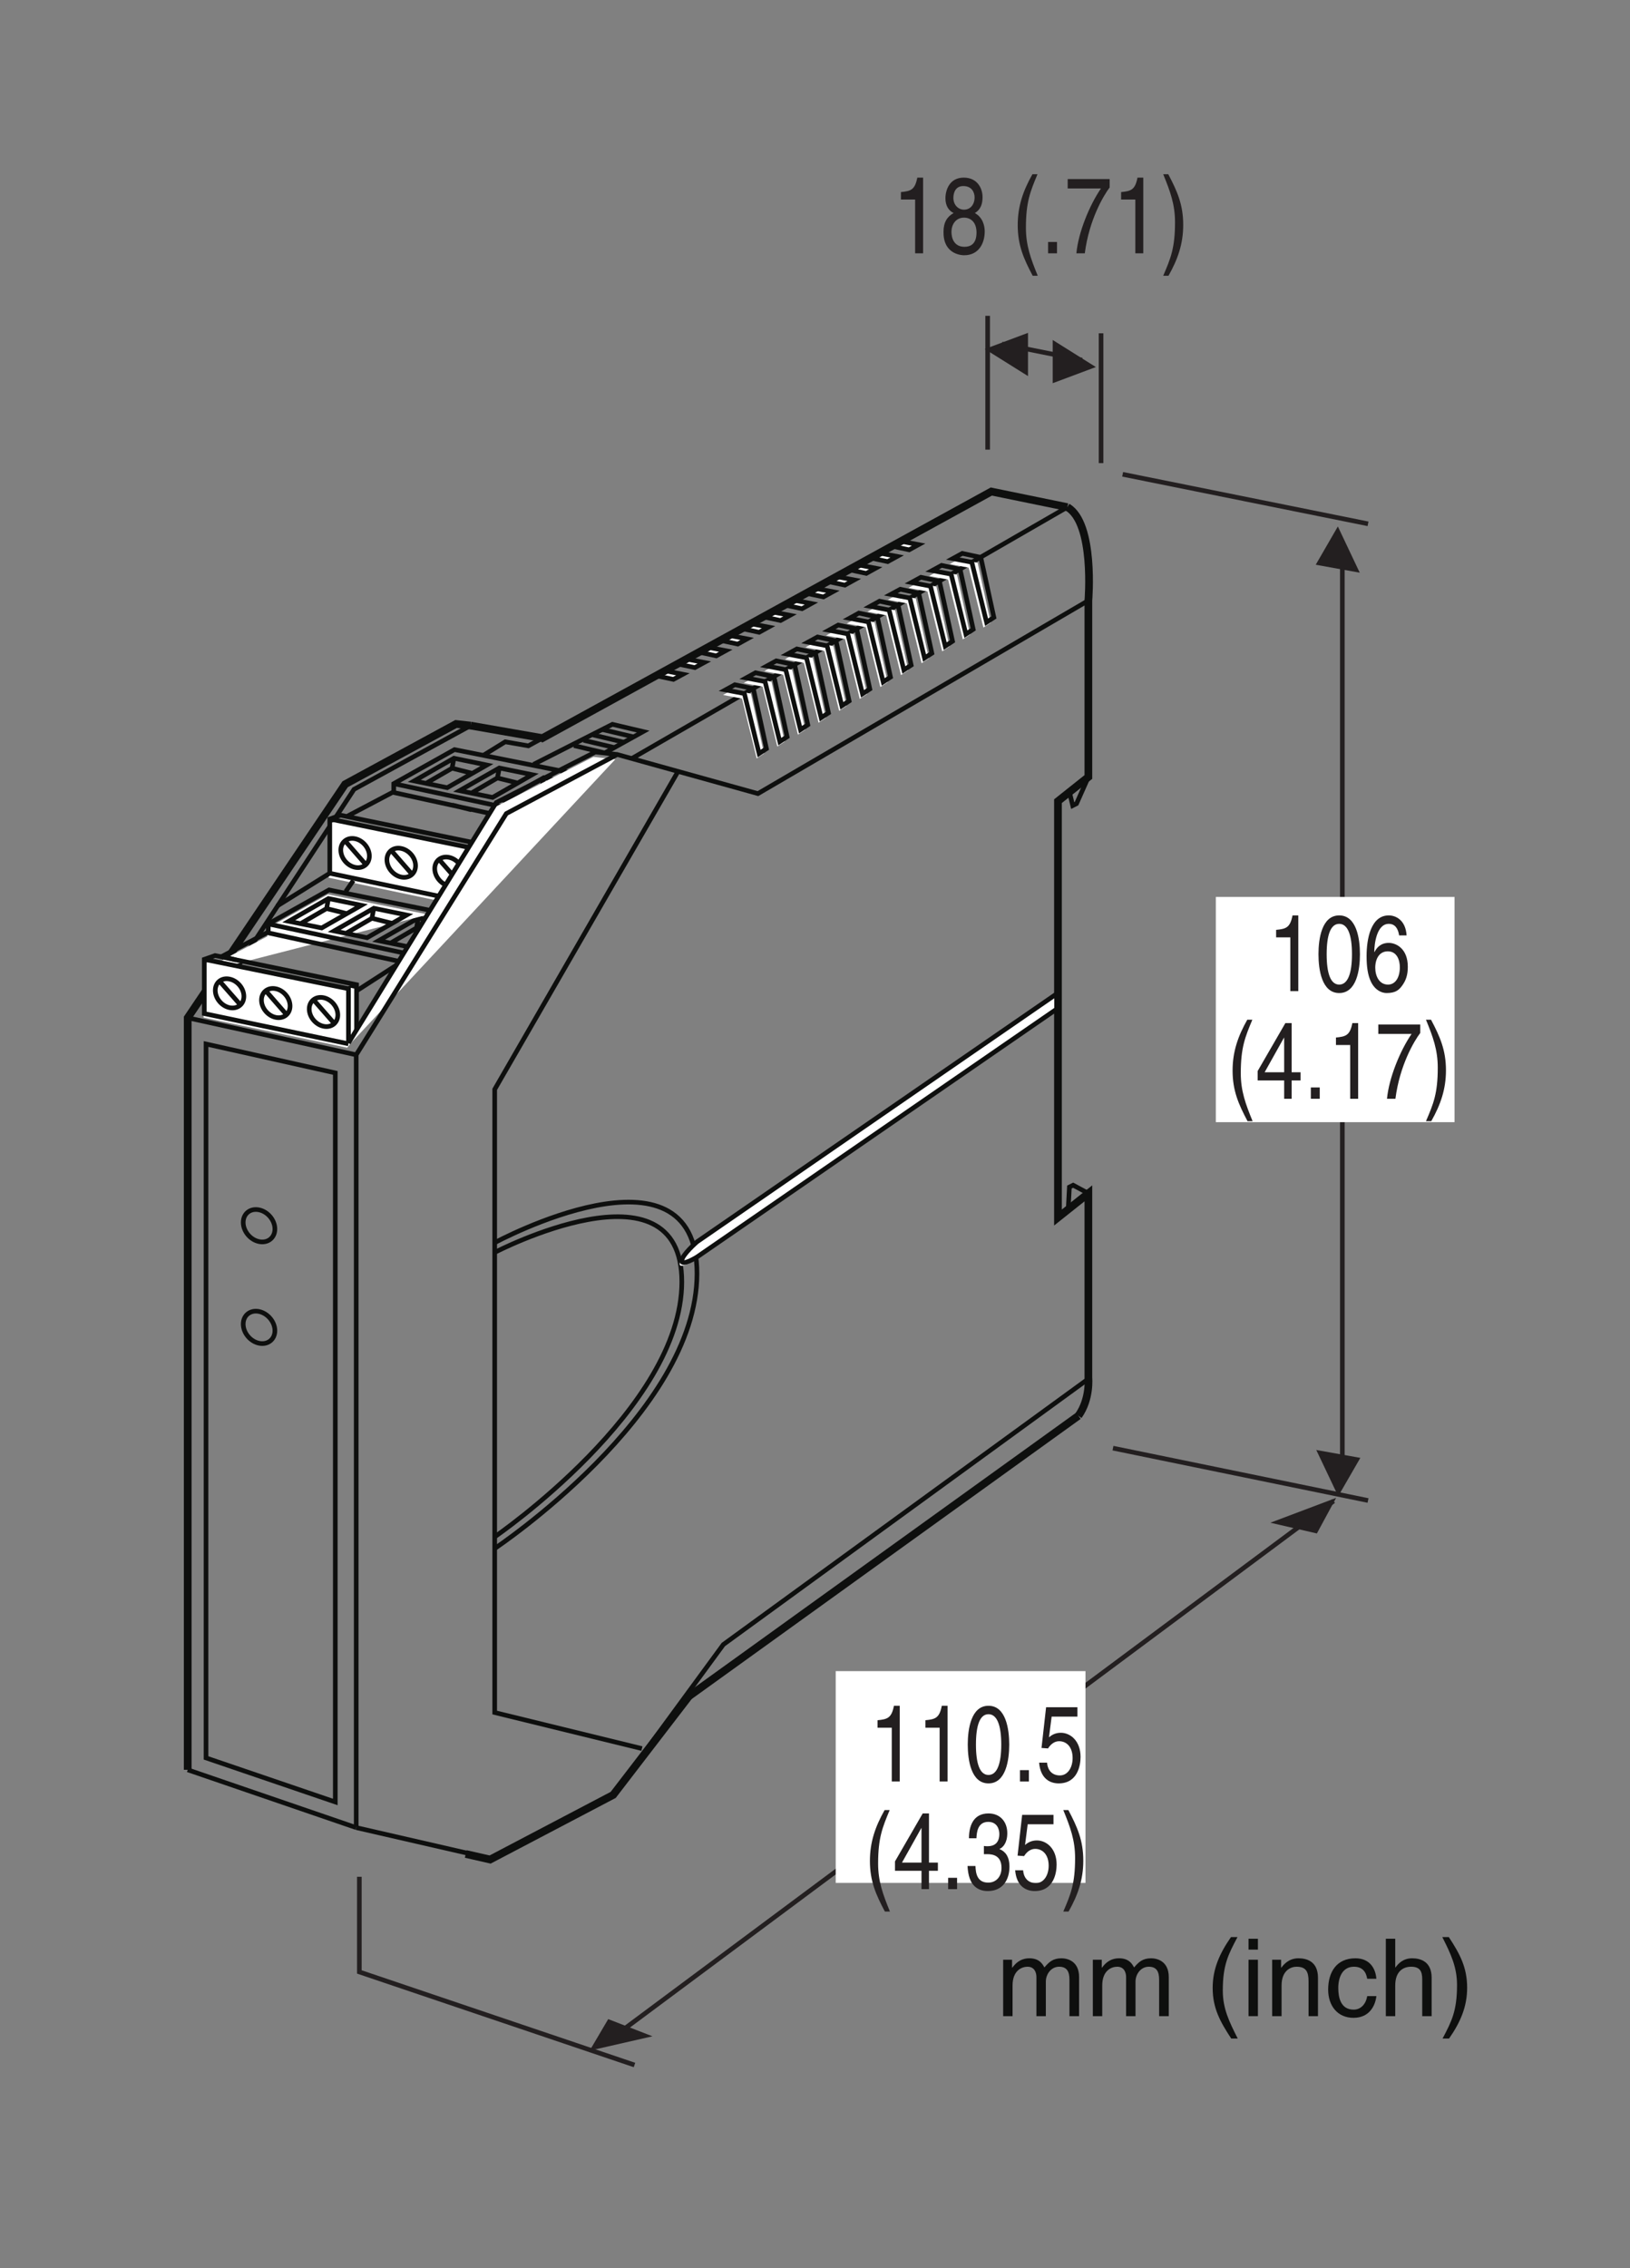 <?xml version="1.0" encoding="UTF-8"?>
<svg xmlns="http://www.w3.org/2000/svg" xmlns:xlink="http://www.w3.org/1999/xlink" width="105.66pt" height="147pt" viewBox="0 0 105.66 147" version="1.2">
<rect x="0" y="0" width="105.66" height="147" fill="#808080" stroke="none"/>
<defs>
<g>
<symbol overflow="visible" id="glyph0-0">
<path style="stroke:none;" d="M 0 0 L 3.5 0 L 3.5 -4.891 L 0 -4.891 Z M 1.75 -2.766 L 0.562 -4.547 L 2.938 -4.547 Z M 1.953 -2.438 L 3.141 -4.219 L 3.141 -0.656 Z M 0.562 -0.344 L 1.75 -2.125 L 2.938 -0.344 Z M 0.344 -4.219 L 1.531 -2.438 L 0.344 -0.656 Z M 0.344 -4.219 "/>
</symbol>
<symbol overflow="visible" id="glyph0-1">
<path style="stroke:none;" d="M 0.453 0 L 1.062 0 L 1.062 -1.984 C 1.062 -2.984 1.688 -3.203 2.031 -3.203 C 2.484 -3.203 2.609 -2.828 2.609 -2.531 L 2.609 0 L 3.219 0 L 3.219 -2.234 C 3.219 -2.719 3.562 -3.203 4.078 -3.203 C 4.609 -3.203 4.75 -2.859 4.75 -2.359 L 4.75 0 L 5.375 0 L 5.375 -2.531 C 5.375 -3.562 4.625 -3.75 4.234 -3.75 C 3.672 -3.75 3.422 -3.5 3.125 -3.156 C 3.016 -3.359 2.812 -3.75 2.156 -3.75 C 1.5 -3.75 1.188 -3.328 1.047 -3.141 L 1.031 -3.141 L 1.031 -3.656 L 0.453 -3.656 Z M 0.453 0 "/>
</symbol>
<symbol overflow="visible" id="glyph0-2">
<path style="stroke:none;" d=""/>
</symbol>
<symbol overflow="visible" id="glyph0-3">
<path style="stroke:none;" d="M 1.656 -5.125 C 0.906 -4.047 0.469 -3.047 0.469 -1.828 C 0.469 -0.516 0.953 0.359 1.672 1.453 L 2.094 1.453 C 1.531 0.344 1.125 -0.5 1.125 -1.656 C 1.125 -3.328 1.484 -4 2.078 -5.125 Z M 1.656 -5.125 "/>
</symbol>
<symbol overflow="visible" id="glyph0-4">
<path style="stroke:none;" d="M 1.078 -3.656 L 0.469 -3.656 L 0.469 0 L 1.078 0 Z M 1.078 -4.312 L 1.078 -5.016 L 0.469 -5.016 L 0.469 -4.312 Z M 1.078 -4.312 "/>
</symbol>
<symbol overflow="visible" id="glyph0-5">
<path style="stroke:none;" d="M 3.422 -2.484 C 3.422 -3.531 2.719 -3.75 2.156 -3.75 C 1.516 -3.75 1.188 -3.328 1.047 -3.141 L 1.031 -3.141 L 1.031 -3.656 L 0.453 -3.656 L 0.453 0 L 1.062 0 L 1.062 -1.984 C 1.062 -2.984 1.688 -3.203 2.031 -3.203 C 2.641 -3.203 2.812 -2.891 2.812 -2.25 L 2.812 0 L 3.422 0 Z M 3.422 -2.484 "/>
</symbol>
<symbol overflow="visible" id="glyph0-6">
<path style="stroke:none;" d="M 3.328 -2.422 C 3.281 -3.062 2.922 -3.75 1.969 -3.75 C 0.75 -3.75 0.203 -2.859 0.203 -1.719 C 0.203 -0.672 0.812 0.109 1.844 0.109 C 2.906 0.109 3.266 -0.719 3.328 -1.297 L 2.734 -1.297 C 2.641 -0.734 2.281 -0.422 1.859 -0.422 C 1.016 -0.422 0.859 -1.203 0.859 -1.828 C 0.859 -2.484 1.109 -3.203 1.875 -3.203 C 2.391 -3.203 2.656 -2.906 2.734 -2.422 Z M 3.328 -2.422 "/>
</symbol>
<symbol overflow="visible" id="glyph0-7">
<path style="stroke:none;" d="M 3.422 -2.484 C 3.422 -3.531 2.719 -3.75 2.156 -3.75 C 1.562 -3.75 1.25 -3.391 1.078 -3.156 L 1.062 -3.156 L 1.062 -5.016 L 0.453 -5.016 L 0.453 0 L 1.062 0 L 1.062 -1.984 C 1.062 -2.906 1.578 -3.203 2.094 -3.203 C 2.672 -3.203 2.812 -2.891 2.812 -2.391 L 2.812 0 L 3.422 0 Z M 3.422 -2.484 "/>
</symbol>
<symbol overflow="visible" id="glyph0-8">
<path style="stroke:none;" d="M 0.672 1.453 C 1.422 0.375 1.844 -0.625 1.844 -1.844 C 1.844 -3.156 1.375 -4.031 0.656 -5.125 L 0.234 -5.125 C 0.797 -4.016 1.188 -3.172 1.188 -2.016 C 1.188 -0.344 0.844 0.328 0.25 1.453 Z M 0.672 1.453 "/>
</symbol>
<symbol overflow="visible" id="glyph1-0">
<path style="stroke:none;" d="M 0 0 L 2.781 0 L 2.781 -4.891 L 0 -4.891 Z M 1.391 -2.766 L 0.453 -4.547 L 2.344 -4.547 Z M 1.562 -2.438 L 2.516 -4.219 L 2.516 -0.656 Z M 0.453 -0.344 L 1.391 -2.125 L 2.344 -0.344 Z M 0.281 -4.219 L 1.234 -2.438 L 0.281 -0.656 Z M 0.281 -4.219 "/>
</symbol>
<symbol overflow="visible" id="glyph1-1">
<path style="stroke:none;" d="M 2 -4.906 L 1.625 -4.906 C 1.469 -4.109 1.203 -4.031 0.562 -3.969 L 0.562 -3.484 L 1.484 -3.484 L 1.484 0 L 2 0 Z M 2 -4.906 "/>
</symbol>
<symbol overflow="visible" id="glyph1-2">
<path style="stroke:none;" d="M 2.375 -2.391 C 2.375 -1.156 2.109 -0.422 1.547 -0.422 C 0.984 -0.422 0.734 -1.156 0.734 -2.391 C 0.734 -3.625 0.984 -4.359 1.547 -4.359 C 2.109 -4.359 2.375 -3.625 2.375 -2.391 Z M 2.891 -2.391 C 2.891 -3.406 2.672 -4.906 1.547 -4.906 C 0.422 -4.906 0.203 -3.406 0.203 -2.391 C 0.203 -1.375 0.422 0.125 1.547 0.125 C 2.672 0.125 2.891 -1.375 2.891 -2.391 Z M 2.891 -2.391 "/>
</symbol>
<symbol overflow="visible" id="glyph1-3">
<path style="stroke:none;" d="M 1.062 -0.734 L 0.484 -0.734 L 0.484 0 L 1.062 0 Z M 1.062 -0.734 "/>
</symbol>
<symbol overflow="visible" id="glyph1-4">
<path style="stroke:none;" d="M 0.984 -4.203 L 2.656 -4.203 L 2.656 -4.812 L 0.625 -4.812 L 0.328 -2.172 L 0.75 -2.141 C 0.938 -2.438 1.188 -2.609 1.469 -2.609 C 1.953 -2.609 2.344 -2.234 2.344 -1.516 C 2.344 -0.906 2.031 -0.391 1.516 -0.391 C 1.078 -0.391 0.734 -0.656 0.688 -1.219 L 0.172 -1.219 C 0.266 -0.125 0.938 0.125 1.438 0.125 C 2.672 0.125 2.859 -1.047 2.859 -1.594 C 2.859 -2.609 2.219 -3.156 1.578 -3.156 C 1.234 -3.156 0.984 -3.016 0.812 -2.859 Z M 0.984 -4.203 "/>
</symbol>
<symbol overflow="visible" id="glyph1-5">
<path style="stroke:none;" d="M 1.328 -5.125 C 0.719 -4.047 0.375 -3.047 0.375 -1.828 C 0.375 -0.516 0.766 0.359 1.344 1.453 L 1.672 1.453 C 1.219 0.344 0.906 -0.5 0.906 -1.656 C 0.906 -3.328 1.188 -4 1.656 -5.125 Z M 1.328 -5.125 "/>
</symbol>
<symbol overflow="visible" id="glyph1-6">
<path style="stroke:none;" d="M 2.922 -1.188 L 2.922 -1.719 L 2.344 -1.719 L 2.344 -4.906 L 1.938 -4.906 L 0.141 -1.797 L 0.141 -1.188 L 1.859 -1.188 L 1.859 0 L 2.344 0 L 2.344 -1.188 Z M 1.844 -3.953 L 1.859 -3.953 L 1.859 -1.719 L 0.594 -1.719 Z M 1.844 -3.953 "/>
</symbol>
<symbol overflow="visible" id="glyph1-7">
<path style="stroke:none;" d="M 1.25 -2.266 C 1.328 -2.266 1.406 -2.266 1.469 -2.266 C 1.812 -2.266 2.391 -2.188 2.391 -1.375 C 2.391 -0.797 2.031 -0.422 1.531 -0.422 C 0.797 -0.422 0.719 -1.047 0.703 -1.5 L 0.188 -1.5 C 0.219 -0.938 0.344 -0.375 0.781 -0.078 C 0.969 0.047 1.203 0.125 1.5 0.125 C 2.5 0.125 2.906 -0.641 2.906 -1.453 C 2.906 -2.109 2.641 -2.438 2.266 -2.594 L 2.266 -2.609 C 2.469 -2.688 2.766 -2.984 2.766 -3.625 C 2.766 -4.359 2.312 -4.906 1.547 -4.906 C 0.516 -4.906 0.281 -4.016 0.281 -3.297 L 0.766 -3.297 C 0.781 -3.641 0.828 -4.359 1.531 -4.359 C 2.109 -4.359 2.25 -3.875 2.25 -3.578 C 2.25 -2.969 1.891 -2.781 1.5 -2.781 C 1.422 -2.781 1.328 -2.781 1.25 -2.797 Z M 1.25 -2.266 "/>
</symbol>
<symbol overflow="visible" id="glyph1-8">
<path style="stroke:none;" d="M 0.531 1.453 C 1.141 0.375 1.484 -0.625 1.484 -1.844 C 1.484 -3.156 1.094 -4.031 0.516 -5.125 L 0.188 -5.125 C 0.641 -4.016 0.953 -3.172 0.953 -2.016 C 0.953 -0.344 0.672 0.328 0.188 1.453 Z M 0.531 1.453 "/>
</symbol>
<symbol overflow="visible" id="glyph1-9">
<path style="stroke:none;" d="M 2.75 -3.641 C 2.75 -4.219 2.406 -4.906 1.531 -4.906 C 0.594 -4.906 0.344 -4.078 0.344 -3.562 C 0.344 -3.094 0.547 -2.766 0.875 -2.609 C 0.469 -2.391 0.219 -2.016 0.219 -1.406 C 0.219 -1.172 0.219 -0.641 0.609 -0.25 C 0.922 0.062 1.344 0.125 1.562 0.125 C 2.484 0.125 2.891 -0.625 2.891 -1.422 C 2.891 -1.781 2.766 -2.328 2.25 -2.609 C 2.422 -2.719 2.75 -2.938 2.75 -3.641 Z M 1.547 -2.312 C 1.984 -2.312 2.359 -2.016 2.359 -1.344 C 2.359 -0.578 1.938 -0.422 1.578 -0.422 C 0.891 -0.422 0.734 -1 0.734 -1.391 C 0.734 -1.844 1 -2.312 1.547 -2.312 Z M 1.547 -2.828 C 1.188 -2.828 0.859 -3.125 0.859 -3.594 C 0.859 -3.906 0.984 -4.359 1.5 -4.359 C 2.078 -4.359 2.234 -3.922 2.234 -3.625 C 2.234 -3.172 1.969 -2.828 1.547 -2.828 Z M 1.547 -2.828 "/>
</symbol>
<symbol overflow="visible" id="glyph1-10">
<path style="stroke:none;" d=""/>
</symbol>
<symbol overflow="visible" id="glyph1-11">
<path style="stroke:none;" d="M 0.203 -4.203 L 2.359 -4.203 C 1.609 -3.109 0.891 -1.344 0.766 0 L 1.312 0 C 1.594 -2.188 2.531 -3.75 2.922 -4.266 L 2.922 -4.812 L 0.203 -4.812 Z M 0.203 -4.203 "/>
</symbol>
<symbol overflow="visible" id="glyph1-12">
<path style="stroke:none;" d="M 2.812 -3.609 C 2.75 -4.609 2.109 -4.906 1.656 -4.906 C 0.484 -4.906 0.219 -3.359 0.219 -2.281 C 0.219 -1.641 0.281 -1.047 0.516 -0.578 C 0.797 -0.031 1.219 0.125 1.516 0.125 C 2.078 0.125 2.312 -0.062 2.516 -0.344 C 2.781 -0.703 2.891 -1.062 2.891 -1.578 C 2.891 -2.75 2.141 -3.125 1.656 -3.125 C 1.125 -3.125 0.859 -2.797 0.734 -2.531 L 0.719 -2.547 C 0.719 -3.062 0.875 -4.359 1.656 -4.359 C 2.078 -4.359 2.266 -4.031 2.328 -3.609 Z M 0.781 -1.516 C 0.781 -2.094 1.047 -2.578 1.594 -2.578 C 2.203 -2.578 2.375 -1.984 2.375 -1.547 C 2.375 -0.875 2.078 -0.422 1.609 -0.422 C 1.031 -0.422 0.781 -0.984 0.781 -1.516 Z M 0.781 -1.516 "/>
</symbol>
</g>
</defs>
<g id="surface1">
<path style="fill:none;stroke-width:3;stroke-linecap:butt;stroke-linejoin:miter;stroke:rgb(5.618%,6.042%,5.714%);stroke-opacity:1;stroke-miterlimit:4;" d="M 121.679 807.968 L 230.897 783.985 " transform="matrix(0.1,0,0,-0.1,-0,146.764)"/>
<path style="fill-rule:nonzero;fill:rgb(100%,100%,100%);fill-opacity:1;stroke-width:3;stroke-linecap:butt;stroke-linejoin:miter;stroke:rgb(5.618%,6.042%,5.714%);stroke-opacity:1;stroke-miterlimit:4;" d="M 372.053 984.394 L 392 979.652 " transform="matrix(0.1,0,0,-0.1,-0,146.764)"/>
<path style="fill-rule:nonzero;fill:rgb(100%,100%,100%);fill-opacity:1;stroke-width:3;stroke-linecap:butt;stroke-linejoin:miter;stroke:rgb(5.618%,6.042%,5.714%);stroke-opacity:1;stroke-miterlimit:4;" d="M 378.284 987.842 L 398.23 983.14 " transform="matrix(0.1,0,0,-0.1,-0,146.764)"/>
<path style="fill-rule:nonzero;fill:rgb(100%,100%,100%);fill-opacity:1;stroke-width:3;stroke-linecap:butt;stroke-linejoin:miter;stroke:rgb(5.618%,6.042%,5.714%);stroke-opacity:1;stroke-miterlimit:4;" d="M 384.515 991.291 L 404.461 986.549 " transform="matrix(0.1,0,0,-0.1,-0,146.764)"/>
<path style="fill-rule:nonzero;fill:rgb(100%,100%,100%);fill-opacity:1;stroke-width:3;stroke-linecap:butt;stroke-linejoin:miter;stroke:rgb(5.618%,6.042%,5.714%);stroke-opacity:1;stroke-miterlimit:4;" d="M 390.746 994.739 L 410.692 990.037 " transform="matrix(0.1,0,0,-0.1,-0,146.764)"/>
<path style="fill:none;stroke-width:5;stroke-linecap:butt;stroke-linejoin:miter;stroke:rgb(5.618%,6.042%,5.714%);stroke-opacity:1;stroke-miterlimit:4;" d="M 121.679 320.585 L 121.679 807.968 L 223.725 959.352 L 295.636 998.423 L 305.08 997.365 " transform="matrix(0.1,0,0,-0.1,-0,146.764)"/>
<path style="fill:none;stroke-width:3;stroke-linecap:butt;stroke-linejoin:miter;stroke:rgb(5.618%,6.042%,5.714%);stroke-opacity:1;stroke-miterlimit:4;" d="M 135.238 812.24 L 229.486 956.061 L 305.08 997.365 " transform="matrix(0.1,0,0,-0.1,-0,146.764)"/>
<path style="fill:none;stroke-width:5;stroke-linecap:butt;stroke-linejoin:miter;stroke:rgb(5.618%,6.042%,5.714%);stroke-opacity:1;stroke-miterlimit:4;" d="M 305.08 997.365 L 352.263 989.135 " transform="matrix(0.1,0,0,-0.1,-0,146.764)"/>
<path style="fill:none;stroke-width:3;stroke-linecap:butt;stroke-linejoin:miter;stroke:rgb(5.618%,6.042%,5.714%);stroke-opacity:1;stroke-miterlimit:4;" d="M 121.679 320.585 L 230.897 283.121 M 167.921 662.933 C 173.604 661.757 178.189 665.402 178.189 671.084 C 178.189 676.766 173.604 682.331 167.921 683.507 C 162.239 684.682 157.654 681.038 157.654 675.356 C 157.654 669.673 162.239 664.109 167.921 662.933 Z M 167.921 597.058 C 173.604 595.882 178.189 599.526 178.189 605.209 C 178.189 610.852 173.604 616.417 167.921 617.631 C 162.239 618.807 157.654 615.123 157.654 609.48 C 157.654 603.798 162.239 598.233 167.921 597.058 Z M 439.496 967.621 L 320.677 761.609 L 320.677 357.696 L 416.1 334.34 " transform="matrix(0.1,0,0,-0.1,-0,146.764)"/>
<path style="fill:none;stroke-width:5;stroke-linecap:butt;stroke-linejoin:miter;stroke:rgb(5.618%,6.042%,5.714%);stroke-opacity:1;stroke-miterlimit:4;" d="M 699.039 550.032 C 706.877 561.044 705.505 574.681 705.505 574.681 L 705.505 694.205 L 685.793 678.53 L 685.793 948.38 L 705.505 964.055 L 705.505 1078.406 C 705.505 1078.406 709.777 1128.45 691.907 1138.952 " transform="matrix(0.1,0,0,-0.1,-0,146.764)"/>
<path style="fill:none;stroke-width:3;stroke-linecap:butt;stroke-linejoin:miter;stroke:rgb(5.618%,6.042%,5.714%);stroke-opacity:1;stroke-miterlimit:4;" d="M 230.897 283.121 L 317.699 263.174 L 397.486 304.322 L 468.887 401.783 L 705.505 573.976 " transform="matrix(0.1,0,0,-0.1,-0,146.764)"/>
<path style="fill:none;stroke-width:5;stroke-linecap:butt;stroke-linejoin:miter;stroke:rgb(5.618%,6.042%,5.714%);stroke-opacity:1;stroke-miterlimit:4;" d="M 301.906 266.035 L 317.699 262.43 L 397.486 304.322 L 446.55 368.198 L 447.333 369.335 " transform="matrix(0.1,0,0,-0.1,-0,146.764)"/>
<path style="fill:none;stroke-width:3;stroke-linecap:butt;stroke-linejoin:miter;stroke:rgb(5.618%,6.042%,5.714%);stroke-opacity:1;stroke-miterlimit:4;" d="M 693.318 953.984 L 695.355 945.519 L 697.824 946.773 L 705.505 964.055 M 692.495 684.957 L 693.2 698.281 L 695.63 699.495 L 705.505 694.205 M 320.677 655.918 C 320.677 655.918 441.964 719.011 441.964 636.873 C 441.964 554.734 320.677 471.577 320.677 471.577 M 320.677 662.228 C 320.677 662.228 451.801 733.08 451.801 642.242 C 451.801 551.403 320.677 464.014 320.677 464.014 M 691.907 1138.952 L 409.556 976.047 " transform="matrix(0.1,0,0,-0.1,-0,146.764)"/>
<path style="fill:none;stroke-width:5;stroke-linecap:butt;stroke-linejoin:miter;stroke:rgb(5.618%,6.042%,5.714%);stroke-opacity:1;stroke-miterlimit:4;" d="M 446.51 368.198 L 699.039 550.032 " transform="matrix(0.1,0,0,-0.1,-0,146.764)"/>
<path style=" stroke:none;fill-rule:nonzero;fill:rgb(100%,100%,100%);fill-opacity:1;" d="M 31.148 58.004 L 31.148 55.02 L 22.008 53.137 L 21.309 53.383 L 21.309 56.887 L 30.621 58.844 "/>
<path style="fill:none;stroke-width:3;stroke-linecap:butt;stroke-linejoin:miter;stroke:rgb(5.618%,6.042%,5.714%);stroke-opacity:1;stroke-miterlimit:4;" d="M 312.487 890.46 L 312.487 920.399 L 220.786 939.288 L 213.772 936.819 L 213.772 901.667 L 307.196 882.034 M 213.772 936.819 L 307.196 917.735 L 307.196 882.583 M 225.332 938.739 L 255.233 954.493 L 255.233 959.744 L 294.617 981.807 L 370.877 966.563 M 179.6 880.388 L 213.772 901.667 M 255.233 953.984 L 339.762 935.604 M 255.233 959.744 L 343.445 940.856 M 291.051 893.438 C 296.184 892.341 300.338 895.632 300.338 900.766 C 300.338 905.9 296.184 910.916 291.051 911.974 C 285.956 913.032 281.802 909.74 281.802 904.646 C 281.802 899.512 285.956 894.496 291.051 893.438 Z M 284.467 910.759 L 297.752 895.593 M 260.092 899.199 C 265.226 898.14 269.38 901.432 269.38 906.566 C 269.38 911.66 265.226 916.676 260.092 917.735 C 254.958 918.832 250.804 915.501 250.804 910.406 C 250.804 905.273 254.958 900.257 260.092 899.199 Z M 253.508 916.559 L 266.754 901.393 M 230.191 905.508 C 235.286 904.45 239.44 907.742 239.44 912.836 C 239.44 917.97 235.286 922.986 230.191 924.044 C 225.058 925.102 220.904 921.81 220.904 916.716 C 220.904 911.582 225.058 906.566 230.191 905.508 Z M 223.569 922.829 L 236.814 907.663 M 289.914 957.119 L 315.622 971.814 L 294.225 976.203 L 268.518 961.508 Z M 319.305 950.809 L 345.013 965.544 L 323.655 969.894 L 297.909 955.198 Z M 348.187 944.539 L 373.895 959.235 L 352.537 963.624 L 326.79 948.928 Z M 294.225 976.203 L 293.049 969.737 L 276.747 960.293 M 293.049 945.911 L 305.629 942.776 M 323.655 969.894 L 322.44 963.428 L 306.177 953.984 M 322.44 963.428 L 335.059 960.293 M 293.049 969.737 L 305.629 966.563 M 352.537 963.624 L 351.322 957.119 L 335.059 947.674 " transform="matrix(0.1,0,0,-0.1,-0,146.764)"/>
<path style=" stroke:none;fill-rule:nonzero;fill:rgb(100%,100%,100%);fill-opacity:1;" d="M 45.035 81.68 C 45.035 81.68 44.055 82.289 44.055 81.922 C 44.055 81.555 45.035 80.699 45.035 80.699 L 68.34 64.633 L 68.34 65.617 L 45.035 81.68 "/>
<path style="fill:none;stroke-width:3;stroke-linecap:butt;stroke-linejoin:miter;stroke:rgb(5.618%,6.042%,5.714%);stroke-opacity:1;stroke-miterlimit:4;" d="M 451.801 652.94 C 451.801 652.94 441.964 646.827 441.964 650.51 C 441.964 654.194 451.801 662.776 451.801 662.776 L 685.598 823.957 L 685.598 814.082 Z M 451.801 652.94 " transform="matrix(0.1,0,0,-0.1,-0,146.764)"/>
<path style=" stroke:none;fill-rule:nonzero;fill:rgb(100%,100%,100%);fill-opacity:1;" d="M 64.219 40.359 L 63.371 36.48 L 62.176 36.223 L 61.562 36.559 L 62.793 36.793 L 63.746 40.672 L 64.219 40.359 "/>
<path style="fill:none;stroke-width:3;stroke-linecap:butt;stroke-linejoin:miter;stroke:rgb(5.618%,6.042%,5.714%);stroke-opacity:1;stroke-miterlimit:4;" d="M 644.254 1067.473 L 635.75 1106.387 L 623.759 1108.973 L 617.606 1105.603 L 629.95 1103.251 L 639.512 1064.338 Z M 644.254 1067.473 " transform="matrix(0.1,0,0,-0.1,-0,146.764)"/>
<path style=" stroke:none;fill-rule:nonzero;fill:rgb(100%,100%,100%);fill-opacity:1;" d="M 62.883 41.129 L 62.035 37.25 L 60.84 36.996 L 60.227 37.332 L 61.457 37.562 L 62.41 41.441 L 62.883 41.129 "/>
<path style="fill:none;stroke-width:3;stroke-linecap:butt;stroke-linejoin:miter;stroke:rgb(5.618%,6.042%,5.714%);stroke-opacity:1;stroke-miterlimit:4;" d="M 630.852 1059.753 L 622.348 1098.666 L 610.356 1101.214 L 604.204 1097.844 L 616.548 1095.531 L 626.11 1056.618 Z M 630.852 1059.753 " transform="matrix(0.1,0,0,-0.1,-0,146.764)"/>
<path style=" stroke:none;fill-rule:nonzero;fill:rgb(100%,100%,100%);fill-opacity:1;" d="M 61.547 41.898 L 60.699 38.02 L 59.504 37.766 L 58.891 38.102 L 60.121 38.336 L 61.074 42.215 L 61.547 41.898 "/>
<path style="fill:none;stroke-width:3;stroke-linecap:butt;stroke-linejoin:miter;stroke:rgb(5.618%,6.042%,5.714%);stroke-opacity:1;stroke-miterlimit:4;" d="M 617.449 1052.033 L 608.945 1090.946 L 596.954 1093.494 L 590.801 1090.123 L 603.146 1087.772 L 612.707 1048.858 Z M 617.449 1052.033 " transform="matrix(0.1,0,0,-0.1,-0,146.764)"/>
<path style=" stroke:none;fill-rule:nonzero;fill:rgb(100%,100%,100%);fill-opacity:1;" d="M 60.211 42.672 L 59.363 38.793 L 58.172 38.539 L 57.559 38.871 L 58.785 39.105 L 59.738 42.984 L 60.211 42.672 "/>
<path style="fill:none;stroke-width:3;stroke-linecap:butt;stroke-linejoin:miter;stroke:rgb(5.618%,6.042%,5.714%);stroke-opacity:1;stroke-miterlimit:4;" d="M 604.047 1044.273 L 595.543 1083.187 L 583.591 1085.734 L 577.438 1082.403 L 589.743 1080.052 L 599.305 1041.138 Z M 604.047 1044.273 " transform="matrix(0.1,0,0,-0.1,-0,146.764)"/>
<path style=" stroke:none;fill-rule:nonzero;fill:rgb(100%,100%,100%);fill-opacity:1;" d="M 58.875 43.441 L 58.027 39.562 L 56.832 39.309 L 56.223 39.645 L 57.449 39.879 L 58.402 43.754 L 58.875 43.441 "/>
<path style="fill:none;stroke-width:3;stroke-linecap:butt;stroke-linejoin:miter;stroke:rgb(5.618%,6.042%,5.714%);stroke-opacity:1;stroke-miterlimit:4;" d="M 590.645 1036.553 L 582.141 1075.467 L 570.149 1078.014 L 564.036 1074.644 L 576.341 1072.293 L 585.903 1033.418 Z M 590.645 1036.553 " transform="matrix(0.1,0,0,-0.1,-0,146.764)"/>
<path style=" stroke:none;fill-rule:nonzero;fill:rgb(100%,100%,100%);fill-opacity:1;" d="M 57.539 44.215 L 56.691 40.336 L 55.496 40.078 L 54.887 40.414 L 56.113 40.648 L 57.066 44.527 L 57.539 44.215 "/>
<path style="fill:none;stroke-width:3;stroke-linecap:butt;stroke-linejoin:miter;stroke:rgb(5.618%,6.042%,5.714%);stroke-opacity:1;stroke-miterlimit:4;" d="M 577.242 1028.794 L 568.738 1067.708 L 556.747 1070.294 L 550.633 1066.924 L 562.938 1064.573 L 572.5 1025.659 Z M 577.242 1028.794 " transform="matrix(0.1,0,0,-0.1,-0,146.764)"/>
<path style=" stroke:none;fill-rule:nonzero;fill:rgb(100%,100%,100%);fill-opacity:1;" d="M 56.203 44.984 L 55.355 41.105 L 54.16 40.852 L 53.551 41.188 L 54.777 41.422 L 55.73 45.297 L 56.203 44.984 "/>
<path style="fill:none;stroke-width:3;stroke-linecap:butt;stroke-linejoin:miter;stroke:rgb(5.618%,6.042%,5.714%);stroke-opacity:1;stroke-miterlimit:4;" d="M 563.84 1021.074 L 555.336 1059.988 L 543.344 1062.535 L 537.231 1059.165 L 549.536 1056.813 L 559.098 1017.939 Z M 563.84 1021.074 " transform="matrix(0.1,0,0,-0.1,-0,146.764)"/>
<path style=" stroke:none;fill-rule:nonzero;fill:rgb(100%,100%,100%);fill-opacity:1;" d="M 54.867 45.758 L 54.02 41.879 L 52.824 41.621 L 52.211 41.957 L 53.441 42.191 L 54.395 46.07 L 54.867 45.758 "/>
<path style="fill:none;stroke-width:3;stroke-linecap:butt;stroke-linejoin:miter;stroke:rgb(5.618%,6.042%,5.714%);stroke-opacity:1;stroke-miterlimit:4;" d="M 550.437 1013.315 L 541.934 1052.228 L 529.942 1054.815 L 523.789 1051.445 L 536.134 1049.093 L 545.696 1010.18 Z M 550.437 1013.315 " transform="matrix(0.1,0,0,-0.1,-0,146.764)"/>
<path style=" stroke:none;fill-rule:nonzero;fill:rgb(100%,100%,100%);fill-opacity:1;" d="M 53.531 46.527 L 52.684 42.648 L 51.488 42.395 L 50.879 42.73 L 52.109 42.965 L 53.059 46.84 L 53.531 46.527 "/>
<path style="fill:none;stroke-width:3;stroke-linecap:butt;stroke-linejoin:miter;stroke:rgb(5.618%,6.042%,5.714%);stroke-opacity:1;stroke-miterlimit:4;" d="M 537.035 1005.595 L 528.531 1044.508 L 516.54 1047.056 L 510.426 1043.685 L 522.771 1041.334 L 532.293 1002.459 Z M 537.035 1005.595 " transform="matrix(0.1,0,0,-0.1,-0,146.764)"/>
<path style=" stroke:none;fill-rule:nonzero;fill:rgb(100%,100%,100%);fill-opacity:1;" d="M 52.195 47.297 L 51.348 43.418 L 50.156 43.164 L 49.543 43.5 L 50.77 43.734 L 51.723 47.613 L 52.195 47.297 "/>
<path style="fill:none;stroke-width:3;stroke-linecap:butt;stroke-linejoin:miter;stroke:rgb(5.618%,6.042%,5.714%);stroke-opacity:1;stroke-miterlimit:4;" d="M 523.633 997.874 L 515.129 1036.788 L 503.176 1039.336 L 497.024 1035.965 L 509.329 1033.614 L 518.891 994.7 Z M 523.633 997.874 " transform="matrix(0.1,0,0,-0.1,-0,146.764)"/>
<path style=" stroke:none;fill-rule:nonzero;fill:rgb(100%,100%,100%);fill-opacity:1;" d="M 50.859 48.07 L 50.012 44.191 L 48.816 43.934 L 48.207 44.27 L 49.434 44.504 L 50.387 48.383 L 50.859 48.07 "/>
<path style="fill:none;stroke-width:3;stroke-linecap:butt;stroke-linejoin:miter;stroke:rgb(5.618%,6.042%,5.714%);stroke-opacity:1;stroke-miterlimit:4;" d="M 510.23 990.115 L 501.726 1029.029 L 489.735 1031.615 L 483.622 1028.245 L 495.927 1025.894 L 505.489 986.98 Z M 510.23 990.115 " transform="matrix(0.1,0,0,-0.1,-0,146.764)"/>
<path style=" stroke:none;fill-rule:nonzero;fill:rgb(100%,100%,100%);fill-opacity:1;" d="M 49.523 48.84 L 48.676 44.961 L 47.48 44.707 L 46.871 45.043 L 48.098 45.277 L 49.051 49.156 L 49.523 48.84 "/>
<path style="fill:none;stroke-width:3;stroke-linecap:butt;stroke-linejoin:miter;stroke:rgb(5.618%,6.042%,5.714%);stroke-opacity:1;stroke-miterlimit:4;" d="M 496.828 982.395 L 488.324 1021.309 L 476.333 1023.856 L 470.219 1020.486 L 482.524 1018.135 L 492.086 979.221 Z M 496.828 982.395 " transform="matrix(0.1,0,0,-0.1,-0,146.764)"/>
<path style="fill-rule:nonzero;fill:rgb(100%,100%,100%);fill-opacity:1;stroke-width:3;stroke-linecap:butt;stroke-linejoin:miter;stroke:rgb(5.618%,6.042%,5.714%);stroke-opacity:1;stroke-miterlimit:4;" d="M 424.565 1029.852 L 436.517 1027.305 L 442.67 1030.636 L 430.326 1033.026 " transform="matrix(0.1,0,0,-0.1,-0,146.764)"/>
<path style="fill-rule:nonzero;fill:rgb(100%,100%,100%);fill-opacity:1;stroke-width:3;stroke-linecap:butt;stroke-linejoin:miter;stroke:rgb(5.618%,6.042%,5.714%);stroke-opacity:1;stroke-miterlimit:4;" d="M 438.438 1037.494 L 450.429 1034.946 L 456.543 1038.277 L 444.237 1040.629 " transform="matrix(0.1,0,0,-0.1,-0,146.764)"/>
<path style="fill-rule:nonzero;fill:rgb(100%,100%,100%);fill-opacity:1;stroke-width:3;stroke-linecap:butt;stroke-linejoin:miter;stroke:rgb(5.618%,6.042%,5.714%);stroke-opacity:1;stroke-miterlimit:4;" d="M 452.349 1045.135 L 464.302 1042.549 L 470.454 1045.919 L 458.11 1048.27 " transform="matrix(0.1,0,0,-0.1,-0,146.764)"/>
<path style="fill-rule:nonzero;fill:rgb(100%,100%,100%);fill-opacity:1;stroke-width:3;stroke-linecap:butt;stroke-linejoin:miter;stroke:rgb(5.618%,6.042%,5.714%);stroke-opacity:1;stroke-miterlimit:4;" d="M 466.222 1052.777 L 478.214 1050.191 L 484.327 1053.561 L 471.983 1055.912 " transform="matrix(0.1,0,0,-0.1,-0,146.764)"/>
<path style="fill-rule:nonzero;fill:rgb(100%,100%,100%);fill-opacity:1;stroke-width:3;stroke-linecap:butt;stroke-linejoin:miter;stroke:rgb(5.618%,6.042%,5.714%);stroke-opacity:1;stroke-miterlimit:4;" d="M 480.095 1060.419 L 492.086 1057.832 L 498.2 1061.203 L 485.894 1063.554 " transform="matrix(0.1,0,0,-0.1,-0,146.764)"/>
<path style="fill-rule:nonzero;fill:rgb(100%,100%,100%);fill-opacity:1;stroke-width:3;stroke-linecap:butt;stroke-linejoin:miter;stroke:rgb(5.618%,6.042%,5.714%);stroke-opacity:1;stroke-miterlimit:4;" d="M 494.006 1068.021 L 505.959 1065.474 L 512.111 1068.844 L 499.767 1071.196 " transform="matrix(0.1,0,0,-0.1,-0,146.764)"/>
<path style="fill-rule:nonzero;fill:rgb(100%,100%,100%);fill-opacity:1;stroke-width:3;stroke-linecap:butt;stroke-linejoin:miter;stroke:rgb(5.618%,6.042%,5.714%);stroke-opacity:1;stroke-miterlimit:4;" d="M 507.879 1075.663 L 519.871 1073.116 L 525.984 1076.486 L 513.679 1078.837 " transform="matrix(0.1,0,0,-0.1,-0,146.764)"/>
<path style="fill-rule:nonzero;fill:rgb(100%,100%,100%);fill-opacity:1;stroke-width:3;stroke-linecap:butt;stroke-linejoin:miter;stroke:rgb(5.618%,6.042%,5.714%);stroke-opacity:1;stroke-miterlimit:4;" d="M 521.791 1083.305 L 533.743 1080.757 L 539.896 1084.128 L 527.552 1086.479 " transform="matrix(0.1,0,0,-0.1,-0,146.764)"/>
<path style="fill-rule:nonzero;fill:rgb(100%,100%,100%);fill-opacity:1;stroke-width:3;stroke-linecap:butt;stroke-linejoin:miter;stroke:rgb(5.618%,6.042%,5.714%);stroke-opacity:1;stroke-miterlimit:4;" d="M 535.663 1090.946 L 547.655 1088.399 L 553.768 1091.769 L 541.463 1094.081 " transform="matrix(0.1,0,0,-0.1,-0,146.764)"/>
<path style="fill-rule:nonzero;fill:rgb(100%,100%,100%);fill-opacity:1;stroke-width:3;stroke-linecap:butt;stroke-linejoin:miter;stroke:rgb(5.618%,6.042%,5.714%);stroke-opacity:1;stroke-miterlimit:4;" d="M 549.536 1098.588 L 561.528 1096.002 L 567.641 1099.372 L 555.336 1101.723 " transform="matrix(0.1,0,0,-0.1,-0,146.764)"/>
<path style="fill-rule:nonzero;fill:rgb(100%,100%,100%);fill-opacity:1;stroke-width:3;stroke-linecap:butt;stroke-linejoin:miter;stroke:rgb(5.618%,6.042%,5.714%);stroke-opacity:1;stroke-miterlimit:4;" d="M 563.448 1106.191 L 575.4 1103.643 L 581.553 1107.014 L 569.209 1109.365 " transform="matrix(0.1,0,0,-0.1,-0,146.764)"/>
<path style="fill-rule:nonzero;fill:rgb(100%,100%,100%);fill-opacity:1;stroke-width:3;stroke-linecap:butt;stroke-linejoin:miter;stroke:rgb(5.618%,6.042%,5.714%);stroke-opacity:1;stroke-miterlimit:4;" d="M 577.36 1113.832 L 589.312 1111.285 L 595.465 1114.655 L 583.12 1117.007 " transform="matrix(0.1,0,0,-0.1,-0,146.764)"/>
<path style="fill:none;stroke-width:5;stroke-linecap:butt;stroke-linejoin:miter;stroke:rgb(5.618%,6.042%,5.714%);stroke-opacity:1;stroke-miterlimit:4;" d="M 691.907 1138.952 L 642.608 1149.062 L 350.264 988.508 " transform="matrix(0.1,0,0,-0.1,-0,146.764)"/>
<path style="fill:none;stroke-width:3;stroke-linecap:butt;stroke-linejoin:miter;stroke:rgb(5.618%,6.042%,5.714%);stroke-opacity:1;stroke-miterlimit:4;" d="M 350.264 988.508 L 342.466 984.237 L 327.496 986.863 L 312.8 977.771 M 345.875 972.245 L 396.976 998.188 L 416.923 993.485 L 392 979.652 M 217.338 299.737 L 217.338 772.268 L 133.553 791 L 133.553 328.305 Z M 217.338 299.737 " transform="matrix(0.1,0,0,-0.1,-0,146.764)"/>
<path style=" stroke:none;fill-rule:nonzero;fill:rgb(100%,100%,100%);fill-opacity:1;" d="M 13.48 65.801 L 22.516 67.855 "/>
<path style="fill:none;stroke-width:3;stroke-linecap:butt;stroke-linejoin:miter;stroke:rgb(5.618%,6.042%,5.714%);stroke-opacity:1;stroke-miterlimit:4;" d="M 135.238 812.24 L 225.881 791.627 M 135.238 812.24 L 151.502 819.137 M 231.641 825.76 L 256.839 842.023 M 275.219 871.963 L 271.182 872.668 L 245.436 857.973 L 264.207 854.093 M 271.182 872.668 L 269.967 866.202 L 253.704 856.719 M 269.967 866.202 L 271.535 865.653 M 225.881 826.818 L 231.132 829.444 M 224.117 889.793 L 229.016 896.965 " transform="matrix(0.1,0,0,-0.1,-0,146.764)"/>
<path style=" stroke:none;fill-rule:nonzero;fill:rgb(100%,100%,100%);fill-opacity:1;" d="M 27.75 59.273 L 21.258 57.965 L 17.332 60.16 L 17.332 60.688 L 14.352 62.254 L 15.242 62.488 "/>
<path style="fill:none;stroke-width:3;stroke-linecap:butt;stroke-linejoin:miter;stroke:rgb(5.618%,6.042%,5.714%);stroke-opacity:1;stroke-miterlimit:4;" d="M 278.393 877.723 L 213.262 890.851 L 173.878 868.828 L 173.878 863.537 L 143.977 847.823 L 152.912 845.472 M 173.878 863.028 L 258.407 844.649 M 173.878 868.828 L 262.091 849.9 M 208.52 866.202 L 234.267 880.898 L 212.909 885.287 L 187.163 870.552 Z M 237.951 859.893 L 263.658 874.588 L 242.301 878.977 L 216.593 864.282 Z M 212.909 885.287 L 211.695 878.781 L 195.432 869.337 M 242.301 878.977 L 241.086 872.472 L 224.823 863.028 " transform="matrix(0.1,0,0,-0.1,-0,146.764)"/>
<path style=" stroke:none;fill-rule:nonzero;fill:rgb(100%,100%,100%);fill-opacity:1;" d="M 23.039 67.07 L 23.039 64.086 L 13.898 62.203 L 13.199 62.449 L 13.199 65.953 L 22.516 67.906 "/>
<path style="fill:none;stroke-width:3;stroke-linecap:butt;stroke-linejoin:miter;stroke:rgb(5.618%,6.042%,5.714%);stroke-opacity:1;stroke-miterlimit:4;" d="M 231.132 799.504 L 231.132 829.444 L 139.432 848.332 L 132.417 845.863 L 132.417 810.712 L 225.881 791.117 M 132.417 845.863 L 225.881 826.818 L 225.881 791.627 M 209.735 802.482 C 214.83 801.424 218.984 804.716 218.984 809.81 C 218.984 814.944 214.83 819.96 209.735 821.018 C 204.602 822.076 200.448 818.784 200.448 813.69 C 200.448 808.556 204.602 803.54 209.735 802.482 Z M 203.112 819.803 L 216.397 804.637 M 178.737 808.243 C 183.871 807.185 188.025 810.476 188.025 815.61 C 188.025 820.744 183.871 825.76 178.737 826.818 C 173.643 827.876 169.489 824.584 169.489 819.451 C 169.489 814.317 173.643 809.301 178.737 808.243 Z M 172.154 825.603 L 185.399 810.437 M 148.798 814.552 C 153.931 813.494 158.085 816.786 158.085 821.88 C 158.085 827.014 153.931 832.03 148.798 833.088 C 143.703 834.185 139.549 830.894 139.549 825.76 C 139.549 820.626 143.703 815.61 148.798 814.552 Z M 142.214 831.873 L 155.499 816.747 M 211.695 878.781 L 224.274 875.646 M 241.086 872.472 L 253.704 869.337 " transform="matrix(0.1,0,0,-0.1,-0,146.764)"/>
<path style=" stroke:none;fill-rule:nonzero;fill:rgb(100%,100%,100%);fill-opacity:1;" d="M 22.516 67.855 L 32.066 52.316 L 38.469 49.055 L 39.883 49.215 "/>
<path style="fill:none;stroke-width:3;stroke-linecap:butt;stroke-linejoin:miter;stroke:rgb(5.618%,6.042%,5.714%);stroke-opacity:1;stroke-miterlimit:4;" d="M 225.881 791.627 L 321.696 947.518 L 385.925 980.24 L 400.112 978.633 M 230.897 283.67 L 230.897 783.985 L 328.201 940.346 L 400.112 978.633 L 491.302 953.278 L 705.505 1078.406 " transform="matrix(0.1,0,0,-0.1,-0,146.764)"/>
<g style="fill:rgb(5.618%,6.042%,5.714%);fill-opacity:1;">
  <use xlink:href="#glyph0-1" x="64.574" y="130.671"/>
  <use xlink:href="#glyph0-1" x="70.387" y="130.671"/>
  <use xlink:href="#glyph0-2" x="76.199" y="130.671"/>
</g>
<g style="fill:rgb(5.618%,6.042%,5.714%);fill-opacity:1;">
  <use xlink:href="#glyph0-3" x="78.139" y="130.671"/>
  <use xlink:href="#glyph0-4" x="80.463" y="130.671"/>
  <use xlink:href="#glyph0-5" x="82.012" y="130.671"/>
  <use xlink:href="#glyph0-6" x="85.891" y="130.671"/>
  <use xlink:href="#glyph0-7" x="89.38" y="130.671"/>
  <use xlink:href="#glyph0-8" x="93.259" y="130.671"/>
</g>
<path style="fill:none;stroke-width:3;stroke-linecap:butt;stroke-linejoin:miter;stroke:rgb(13.73%,12.16%,12.549%);stroke-opacity:1;stroke-miterlimit:4;" d="M 713.735 1251.618 L 713.735 1167.481 " transform="matrix(0.1,0,0,-0.1,-0,146.764)"/>
<path style="fill:none;stroke-width:3;stroke-linecap:butt;stroke-linejoin:miter;stroke:rgb(13.73%,12.16%,12.549%);stroke-opacity:1;stroke-miterlimit:4;" d="M 649.505 1244.643 L 701.43 1234.258 " transform="matrix(0.1,0,0,-0.1,-0,146.764)"/>
<path style=" stroke:none;fill-rule:nonzero;fill:rgb(13.73%,12.16%,12.549%);fill-opacity:1;" d="M 71.035 23.789 L 68.238 22.035 L 68.238 24.836 L 71.035 23.789 "/>
<path style=" stroke:none;fill-rule:nonzero;fill:rgb(13.73%,12.16%,12.549%);fill-opacity:1;" d="M 63.836 22.621 L 66.637 24.375 L 66.637 21.574 L 63.836 22.621 "/>
<path style=" stroke:none;fill-rule:nonzero;fill:rgb(13.73%,12.16%,12.549%);fill-opacity:1;" d="M 88.141 37.117 L 86.723 34.121 L 85.289 36.602 L 88.141 37.117 "/>
<path style="fill:none;stroke-width:3;stroke-linecap:butt;stroke-linejoin:miter;stroke:rgb(13.73%,12.16%,12.549%);stroke-opacity:1;stroke-miterlimit:4;" d="M 870.135 515.82 L 870.135 1110.501 " transform="matrix(0.1,0,0,-0.1,-0,146.764)"/>
<path style=" stroke:none;fill-rule:nonzero;fill:rgb(13.73%,12.16%,12.549%);fill-opacity:1;" d="M 85.324 93.977 L 86.746 96.973 L 88.18 94.488 L 85.324 93.977 "/>
<path style="fill:none;stroke-width:3;stroke-linecap:butt;stroke-linejoin:miter;stroke:rgb(13.73%,12.16%,12.549%);stroke-opacity:1;stroke-miterlimit:4;" d="M 727.725 1160.231 L 886.79 1128.136 " transform="matrix(0.1,0,0,-0.1,-0,146.764)"/>
<path style="fill:none;stroke-width:3;stroke-linecap:butt;stroke-linejoin:miter;stroke:rgb(13.73%,12.16%,12.549%);stroke-opacity:1;stroke-miterlimit:4;" d="M 886.79 495.129 L 721.455 529.066 " transform="matrix(0.1,0,0,-0.1,-0,146.764)"/>
<path style=" stroke:none;fill-rule:nonzero;fill:rgb(13.73%,12.16%,12.549%);fill-opacity:1;" d="M 85.363 99.387 L 86.609 97.082 L 82.348 98.691 L 85.363 99.387 "/>
<path style=" stroke:none;fill-rule:nonzero;fill:rgb(13.73%,12.16%,12.549%);fill-opacity:1;" d="M 39.426 130.863 L 38.223 132.906 L 42.293 131.977 L 39.426 130.863 "/>
<path style="fill:none;stroke-width:3;stroke-linecap:butt;stroke-linejoin:miter;stroke:rgb(13.73%,12.16%,12.549%);stroke-opacity:1;stroke-miterlimit:4;" d="M 864.452 494.776 L 400.974 149.92 " transform="matrix(0.1,0,0,-0.1,-0,146.764)"/>
<path style="fill:none;stroke-width:3;stroke-linecap:butt;stroke-linejoin:miter;stroke:rgb(13.73%,12.16%,12.549%);stroke-opacity:1;stroke-miterlimit:4;" d="M 411.28 129.268 L 232.935 189.579 L 232.935 251.261 " transform="matrix(0.1,0,0,-0.1,-0,146.764)"/>
<path style="fill:none;stroke-width:3;stroke-linecap:butt;stroke-linejoin:miter;stroke:rgb(13.73%,12.16%,12.549%);stroke-opacity:1;stroke-miterlimit:4;" d="M 640.218 1176.22 L 640.218 1262.943 " transform="matrix(0.1,0,0,-0.1,-0,146.764)"/>
<path style=" stroke:none;fill-rule:nonzero;fill:rgb(100%,100%,100%);fill-opacity:1;" d="M 54.172 122.035 L 70.363 122.035 L 70.363 108.309 L 54.172 108.309 Z M 54.172 122.035 "/>
<g style="fill:rgb(13.73%,12.16%,12.549%);fill-opacity:1;">
  <use xlink:href="#glyph1-1" x="56.322" y="115.461"/>
  <use xlink:href="#glyph1-1" x="59.425" y="115.461"/>
  <use xlink:href="#glyph1-2" x="62.529" y="115.461"/>
  <use xlink:href="#glyph1-3" x="65.633" y="115.461"/>
  <use xlink:href="#glyph1-4" x="67.185" y="115.461"/>
</g>
<g style="fill:rgb(13.73%,12.16%,12.549%);fill-opacity:1;">
  <use xlink:href="#glyph1-5" x="56.015" y="122.439"/>
  <use xlink:href="#glyph1-6" x="57.874" y="122.439"/>
  <use xlink:href="#glyph1-3" x="60.977" y="122.439"/>
  <use xlink:href="#glyph1-7" x="62.529" y="122.439"/>
  <use xlink:href="#glyph1-4" x="65.633" y="122.439"/>
  <use xlink:href="#glyph1-8" x="68.737" y="122.439"/>
</g>
<g style="fill:rgb(13.73%,12.16%,12.549%);fill-opacity:1;">
  <use xlink:href="#glyph1-1" x="57.837" y="16.418"/>
  <use xlink:href="#glyph1-9" x="60.941" y="16.418"/>
  <use xlink:href="#glyph1-10" x="64.044" y="16.418"/>
  <use xlink:href="#glyph1-5" x="65.596" y="16.418"/>
  <use xlink:href="#glyph1-3" x="67.455" y="16.418"/>
  <use xlink:href="#glyph1-11" x="69.007" y="16.418"/>
  <use xlink:href="#glyph1-1" x="72.11" y="16.418"/>
  <use xlink:href="#glyph1-8" x="75.214" y="16.418"/>
</g>
<path style=" stroke:none;fill-rule:nonzero;fill:rgb(100%,100%,100%);fill-opacity:1;" d="M 78.812 72.73 L 94.285 72.73 L 94.285 58.133 L 78.812 58.133 Z M 78.812 72.73 "/>
<g style="fill:rgb(13.73%,12.16%,12.549%);fill-opacity:1;">
  <use xlink:href="#glyph1-1" x="82.159" y="64.236"/>
  <use xlink:href="#glyph1-2" x="85.263" y="64.236"/>
  <use xlink:href="#glyph1-12" x="88.366" y="64.236"/>
</g>
<g style="fill:rgb(13.73%,12.16%,12.549%);fill-opacity:1;">
  <use xlink:href="#glyph1-5" x="79.524" y="71.214"/>
  <use xlink:href="#glyph1-6" x="81.383" y="71.214"/>
  <use xlink:href="#glyph1-3" x="84.487" y="71.214"/>
  <use xlink:href="#glyph1-1" x="86.038" y="71.214"/>
  <use xlink:href="#glyph1-11" x="89.142" y="71.214"/>
  <use xlink:href="#glyph1-8" x="92.246" y="71.214"/>
</g>
</g>
</svg>
